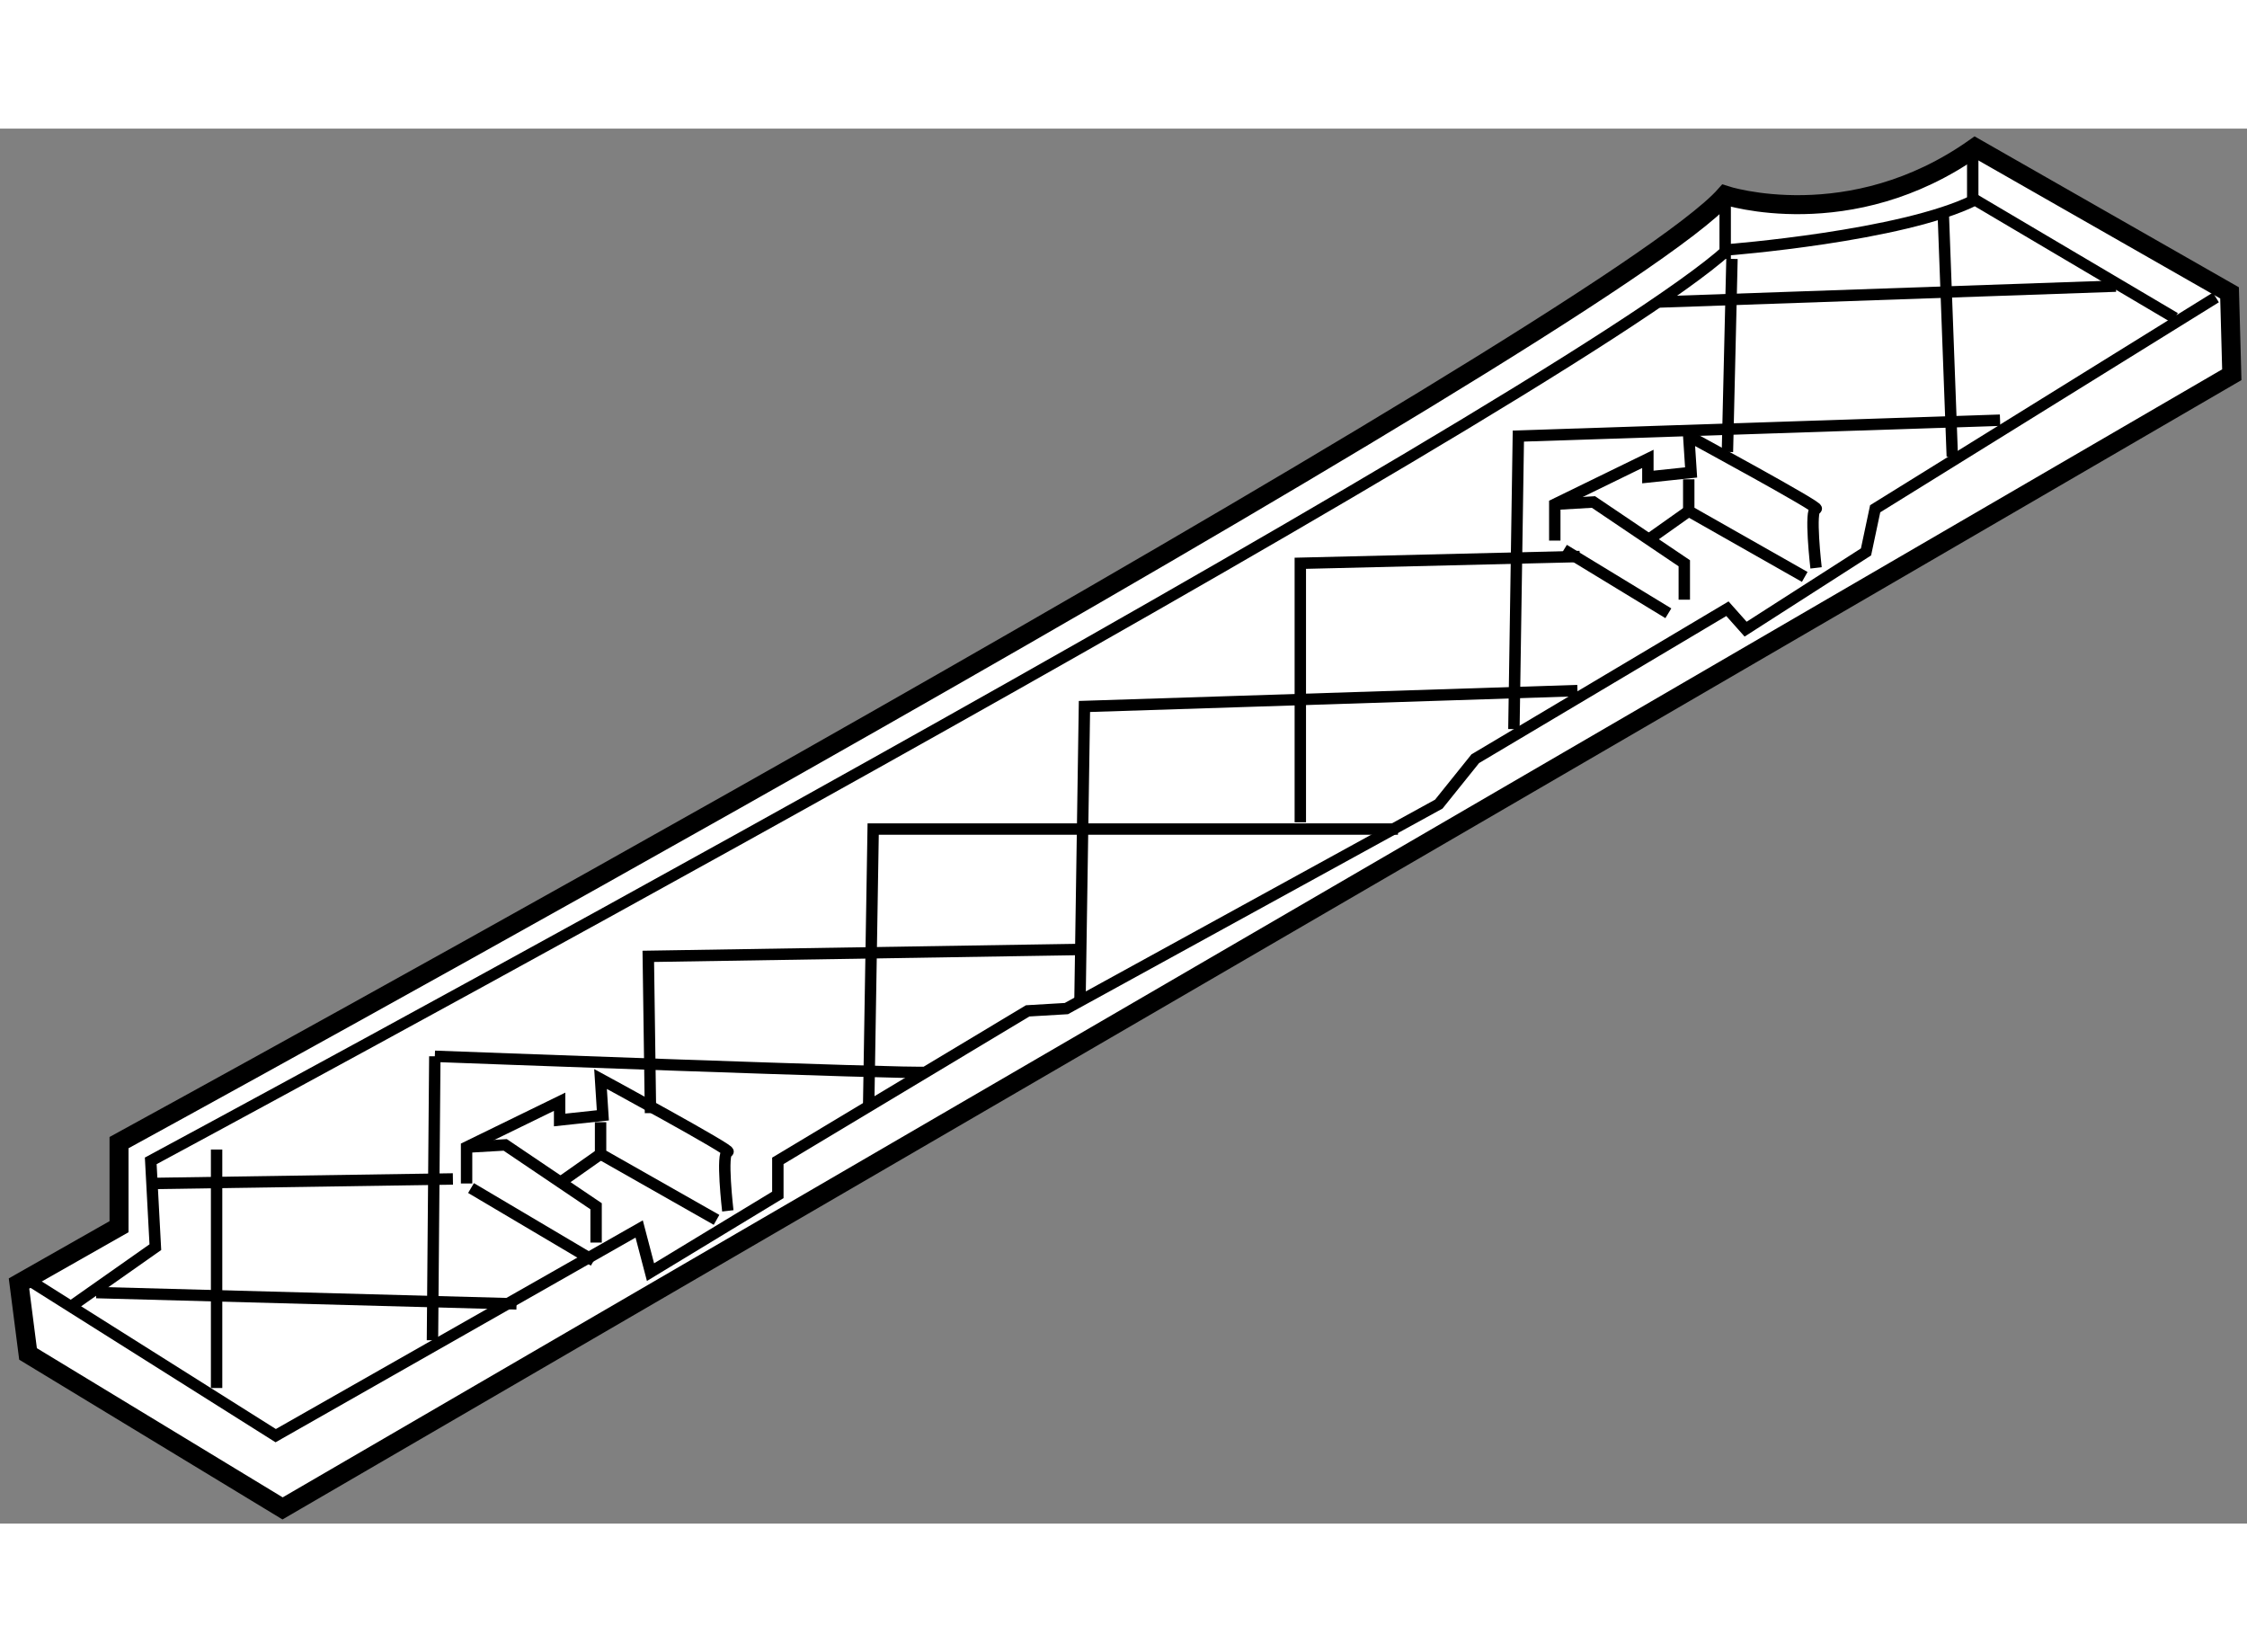 <?xml version="1.0" encoding="utf-8"?>
<!-- Generator: Adobe Illustrator 15.1.0, SVG Export Plug-In . SVG Version: 6.00 Build 0)  -->
<!DOCTYPE svg PUBLIC "-//W3C//DTD SVG 1.1//EN" "http://www.w3.org/Graphics/SVG/1.1/DTD/svg11.dtd">
<svg version="1.1" xmlns="http://www.w3.org/2000/svg" xmlns:xlink="http://www.w3.org/1999/xlink" x="0px" y="0px" width="244.8px"
	 height="180px" viewBox="160.741 136.763 59.144 36.718" enable-background="new 0 0 244.8 180" xml:space="preserve">
	
<rect x="160.741" y="136.763" width="59.144" height="36.718" fill="#808080" stroke="none"/>
	
<g><path fill="#FFFFFF" stroke="#000000" stroke-width="0.5" d="M168.179,173.081l-6.7-4.066l-0.238-1.854l2.633-1.495v-2.213
				c0,0,39.166-21.407,42.277-24.936c0,0,3.288,1.076,6.577-1.254l6.698,3.824l0.059,2.154L168.179,173.081z"></path><polyline fill="none" stroke="#000000" stroke-width="0.3" points="161.36,166.982 167.998,171.166 177.565,165.726 
				177.863,166.862 181.215,164.829 181.215,163.933 187.791,159.985 188.809,159.925 198.612,154.543 199.572,153.348 
				206.209,149.4 206.688,149.938 209.857,147.905 210.098,146.769 219.065,141.207 		"></polyline><path fill="none" stroke="#000000" stroke-width="0.3" d="M173.022,164.528v-0.956l2.449-1.195v0.48l1.138-0.122l-0.061-0.956
				c0,0,3.528,1.914,3.35,1.914c-0.18,0,0,1.556,0,1.556"></path><polyline fill="none" stroke="#000000" stroke-width="0.3" points="176.549,162.916 176.549,163.753 179.601,165.486 		"></polyline><polyline fill="none" stroke="#000000" stroke-width="0.3" points="173.022,163.572 174.039,163.513 176.431,165.128 
				176.431,166.084 		"></polyline><line fill="none" stroke="#000000" stroke-width="0.3" x1="176.549" y1="163.753" x2="175.53" y2="164.471"></line><line fill="none" stroke="#000000" stroke-width="0.3" x1="173.139" y1="164.649" x2="176.37" y2="166.562"></line><path fill="none" stroke="#000000" stroke-width="0.3" d="M201.665,147.607v-0.956l2.45-1.195v0.477l1.138-0.12l-0.062-0.956
				c0,0,3.529,1.912,3.351,1.912c-0.181,0,0,1.556,0,1.556"></path><polyline fill="none" stroke="#000000" stroke-width="0.3" points="205.191,145.993 205.191,146.83 208.244,148.563 		"></polyline><polyline fill="none" stroke="#000000" stroke-width="0.3" points="201.665,146.651 202.683,146.591 205.074,148.204 
				205.074,149.163 		"></polyline><line fill="none" stroke="#000000" stroke-width="0.3" x1="205.191" y1="146.83" x2="204.176" y2="147.549"></line><line fill="none" stroke="#000000" stroke-width="0.3" x1="201.905" y1="147.847" x2="204.654" y2="149.52"></line><line fill="none" stroke="#000000" stroke-width="0.3" x1="164.77" y1="164.528" x2="172.662" y2="164.409"></line><path fill="none" stroke="#000000" stroke-width="0.3" d="M162.617,167.761l2.213-1.556l-0.121-2.272
				c0,0,37.015-19.912,41.5-23.979c0,0,4.604-0.357,6.519-1.316l5.26,3.11"></path><line fill="none" stroke="#000000" stroke-width="0.3" x1="212.666" y1="137.441" x2="212.666" y2="138.757"></line><line fill="none" stroke="#000000" stroke-width="0.3" x1="206.15" y1="138.757" x2="206.15" y2="140.192"></line><line fill="none" stroke="#000000" stroke-width="0.3" x1="163.274" y1="167.4" x2="174.337" y2="167.698"></line><line fill="none" stroke="#000000" stroke-width="0.3" x1="166.442" y1="163.635" x2="166.442" y2="169.912"></line><path fill="none" stroke="#000000" stroke-width="0.3" d="M172.186,161.181c0,0.24-0.062,7.474-0.062,7.474"></path><path fill="none" stroke="#000000" stroke-width="0.3" d="M185.099,161.6c-0.177,0.06-12.913-0.419-12.913-0.419"></path><polyline fill="none" stroke="#000000" stroke-width="0.3" points="177.863,162.676 177.805,158.55 189.107,158.37 		"></polyline><polyline fill="none" stroke="#000000" stroke-width="0.3" points="183.606,162.436 183.724,155.2 197.537,155.2 		"></polyline><polyline fill="none" stroke="#000000" stroke-width="0.3" points="189.167,159.746 189.285,151.973 202.262,151.555 		"></polyline><polyline fill="none" stroke="#000000" stroke-width="0.3" points="194.967,155.022 194.967,148.204 202.321,148.026 		"></polyline><polyline fill="none" stroke="#000000" stroke-width="0.3" points="200.589,152.569 200.706,144.856 213.385,144.438 		"></polyline><line fill="none" stroke="#000000" stroke-width="0.3" x1="206.329" y1="140.192" x2="206.209" y2="145.274"></line><line fill="none" stroke="#000000" stroke-width="0.3" x1="211.888" y1="138.936" x2="212.128" y2="145.394"></line><line fill="none" stroke="#000000" stroke-width="0.3" x1="204.413" y1="141.327" x2="216.435" y2="140.909"></line></g>


</svg>